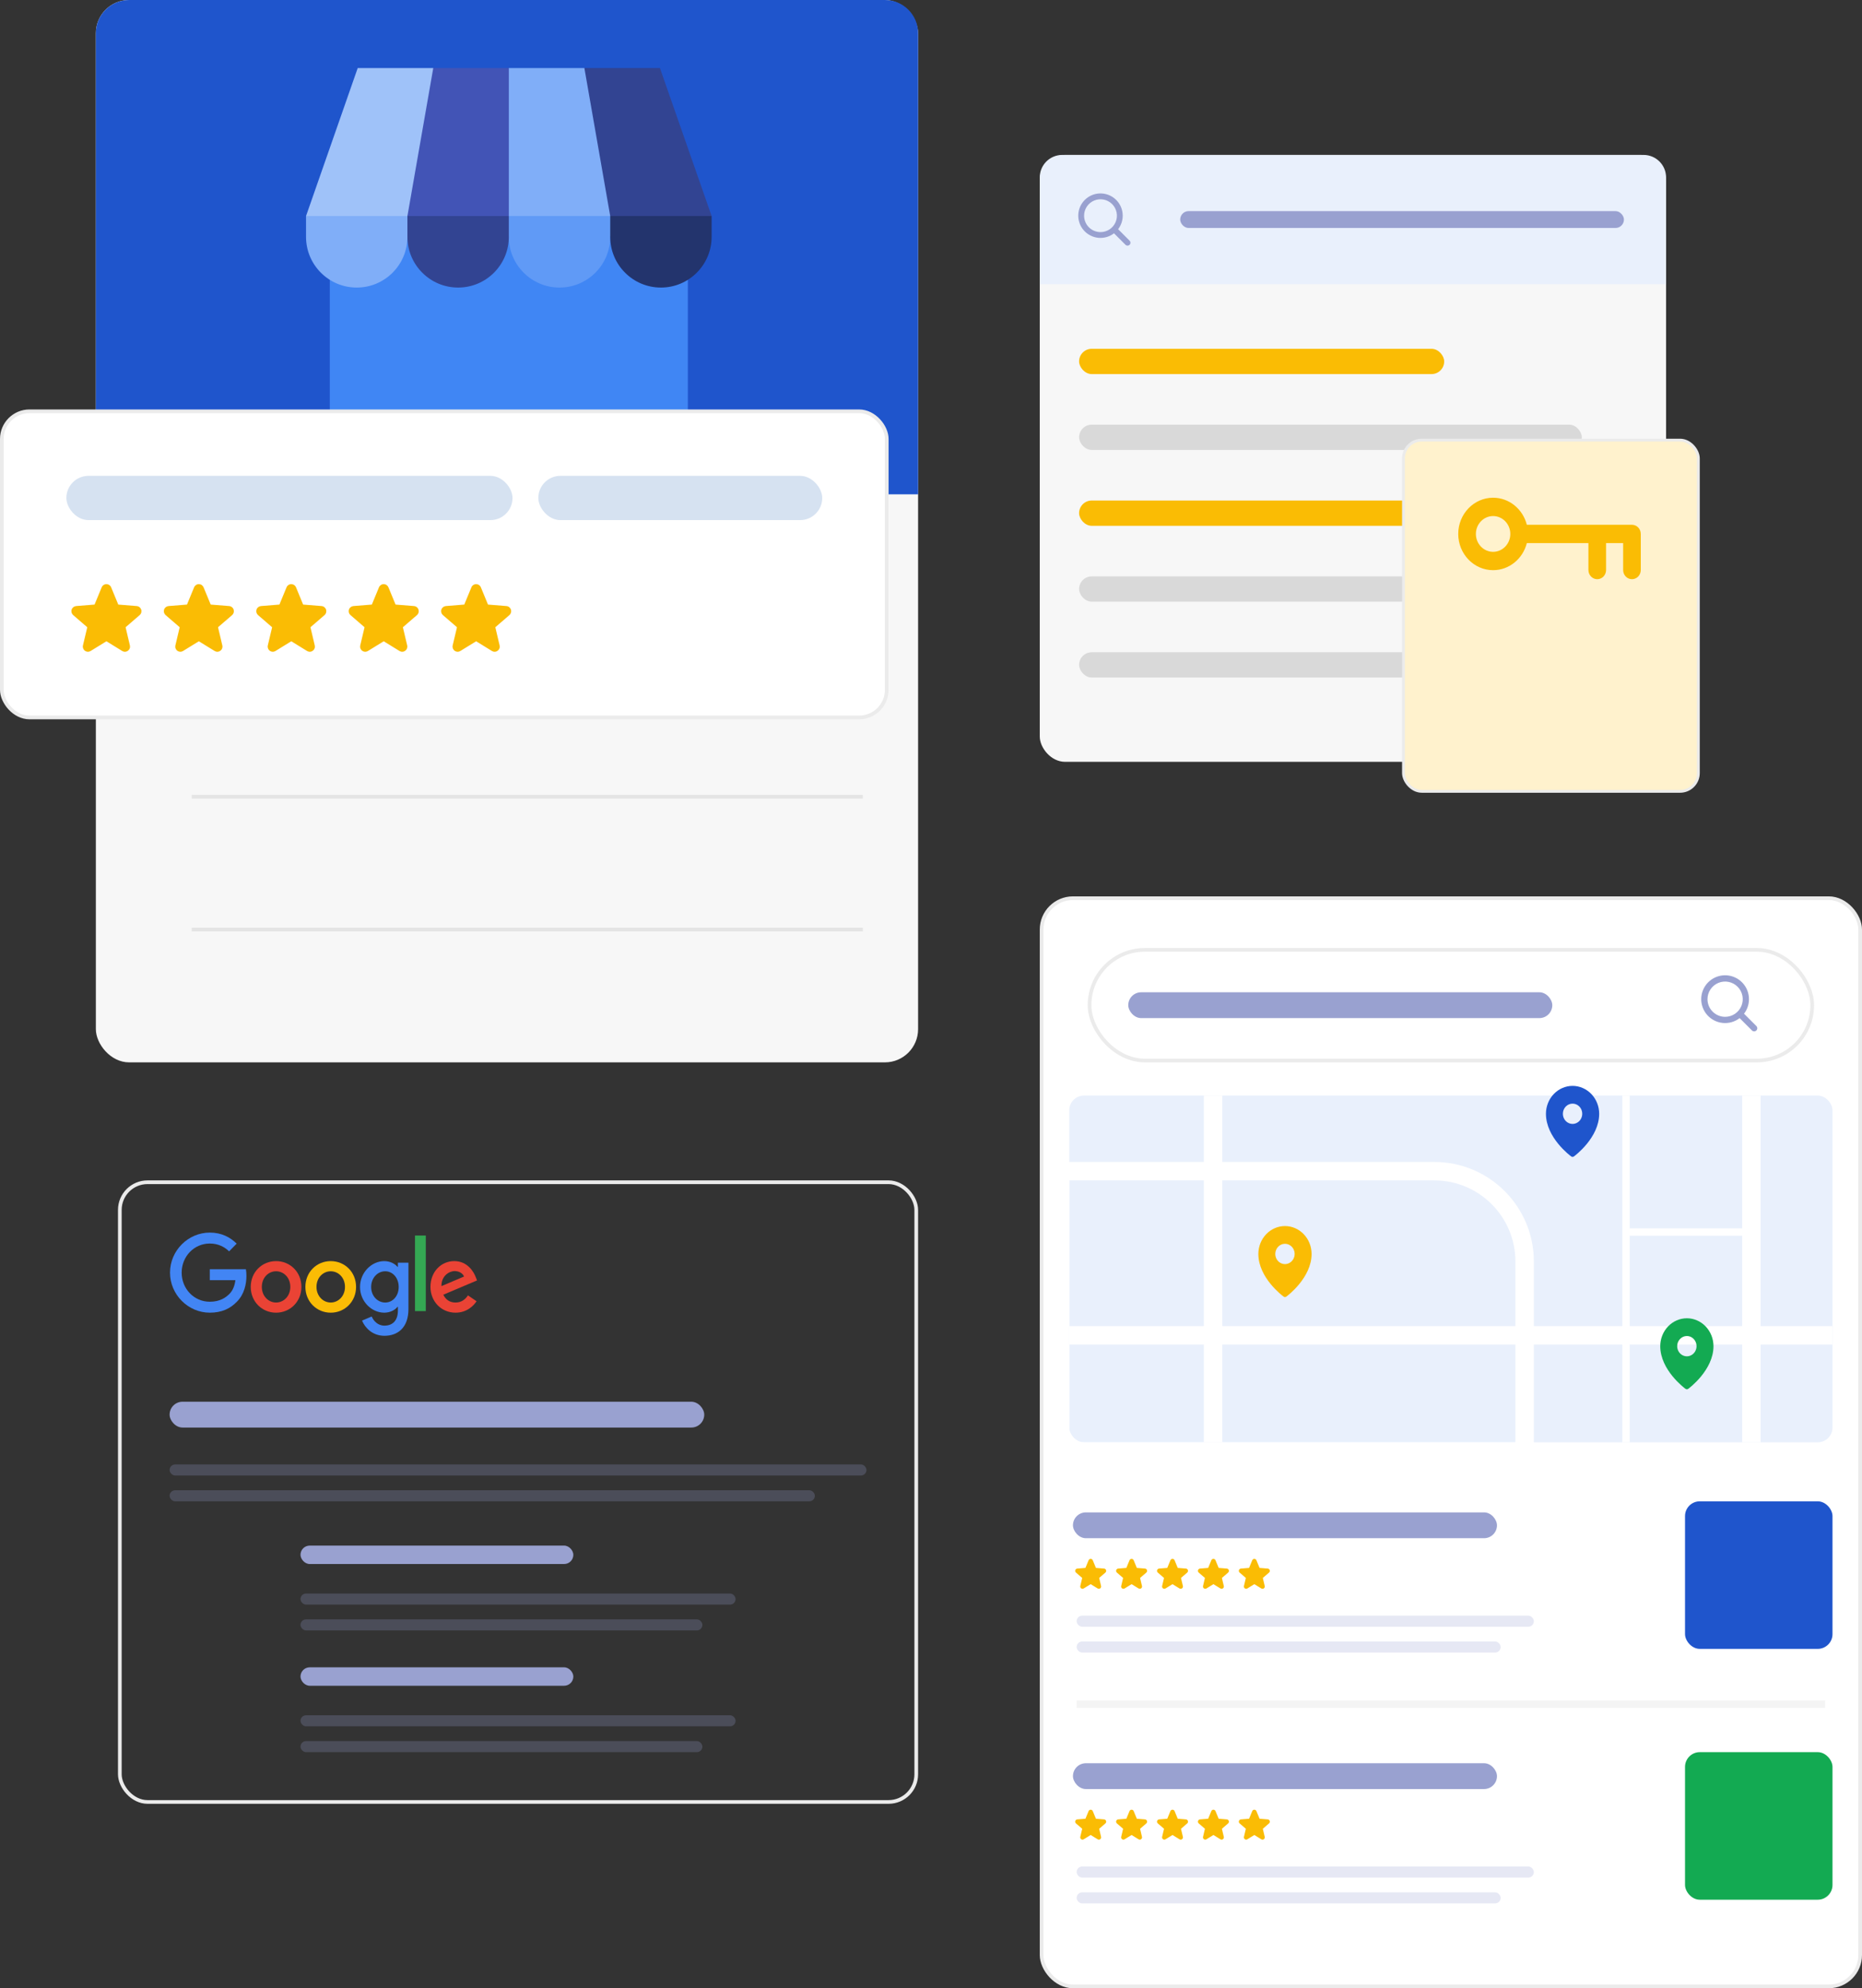 <svg xmlns="http://www.w3.org/2000/svg" width="505" height="539" viewBox="0 0 505 539" fill="none"><rect x="0" y="0" width="505" height="539" fill="#333333" stroke="none"/><rect x="26" width="223" height="288" rx="9" fill="#F7F7F7"></rect><path d="M26 9C26 4.029 30.029 0 35 0H240C244.971 0 249 4.029 249 9V134H26V9Z" fill="#1F55CC"></path><path d="M186.555 54.725H116.516L138 115.555H186.555V54.725Z" fill="#4086F4"></path><path d="M89.445 54.725H138V115.555H89.445V54.725Z" fill="#4086F4"></path><path d="M124.25 45.677L138 64.207C138 71.801 144.156 77.957 151.75 77.957C159.344 77.957 165.5 71.801 165.5 64.207L179.25 45.677H124.25Z" fill="#609AF6"></path><path d="M165.5 45.677V64.207C165.5 71.801 171.656 77.957 179.25 77.957C186.844 77.957 193 71.801 193 64.207V58.567L165.5 45.677Z" fill="#23346D"></path><path d="M96.75 45.677L110.5 64.207C110.5 71.801 116.656 77.957 124.25 77.957C131.844 77.957 138 71.801 138 64.207V45.677H96.75Z" fill="#324492"></path><path d="M83 58.567V64.207C83 71.801 89.156 77.957 96.75 77.957C104.344 77.957 110.5 71.801 110.5 64.207V45.677L83 58.567Z" fill="#80AEF8"></path><path d="M97.016 18.445L83 58.567H110.5L124.25 38.506L117.508 18.445H97.016Z" fill="#9FC2F9"></path><path d="M193 58.567L178.984 18.445H158.492L151.75 38.506L165.5 58.567H193Z" fill="#324492"></path><path d="M158.492 18.445H138L124.25 38.506L138 58.567H165.5L158.492 18.445Z" fill="#80AEF8"></path><path d="M117.508 18.445L110.5 58.567H138V18.445H117.508Z" fill="#4254B6"></path><rect x="0.5" y="111.5" width="240" height="83" rx="7.5" fill="white" stroke="#EBEBEB"></rect><path d="M37.884 166.747L34.065 170.042L35.228 174.971C35.292 175.238 35.276 175.519 35.181 175.777C35.085 176.035 34.916 176.259 34.693 176.421C34.471 176.583 34.205 176.675 33.931 176.686C33.656 176.697 33.384 176.626 33.149 176.483L28.863 173.845L24.575 176.483C24.34 176.626 24.068 176.696 23.794 176.684C23.519 176.673 23.255 176.58 23.032 176.419C22.81 176.257 22.641 176.033 22.546 175.776C22.451 175.518 22.434 175.238 22.498 174.971L23.666 170.042L19.847 166.747C19.639 166.568 19.489 166.331 19.415 166.066C19.341 165.802 19.346 165.522 19.431 165.261C19.515 165 19.675 164.769 19.889 164.598C20.104 164.427 20.364 164.323 20.638 164.299L25.645 163.895L27.576 159.22C27.681 158.965 27.859 158.747 28.088 158.594C28.316 158.441 28.585 158.359 28.861 158.359C29.136 158.359 29.405 158.441 29.634 158.594C29.863 158.747 30.041 158.965 30.145 159.22L32.076 163.895L37.083 164.299C37.357 164.322 37.618 164.425 37.834 164.596C38.049 164.767 38.209 164.998 38.294 165.259C38.379 165.521 38.385 165.801 38.311 166.066C38.237 166.331 38.087 166.568 37.879 166.748L37.884 166.747Z" fill="#FABC04"></path><path d="M62.952 166.747L59.133 170.042L60.297 174.971C60.361 175.238 60.344 175.519 60.249 175.777C60.154 176.035 59.984 176.259 59.762 176.421C59.539 176.583 59.274 176.675 58.999 176.686C58.724 176.697 58.452 176.626 58.217 176.483L53.931 173.845L49.643 176.483C49.408 176.626 49.137 176.696 48.862 176.684C48.588 176.673 48.323 176.58 48.101 176.419C47.879 176.257 47.71 176.033 47.615 175.776C47.52 175.518 47.503 175.238 47.566 174.971L48.734 170.042L44.915 166.747C44.708 166.568 44.557 166.331 44.483 166.066C44.409 165.802 44.415 165.522 44.499 165.261C44.584 165 44.743 164.769 44.958 164.598C45.172 164.427 45.433 164.323 45.706 164.299L50.713 163.895L52.645 159.22C52.749 158.965 52.927 158.747 53.156 158.594C53.385 158.441 53.654 158.359 53.929 158.359C54.205 158.359 54.474 158.441 54.703 158.594C54.931 158.747 55.109 158.965 55.214 159.22L57.145 163.895L62.152 164.299C62.426 164.322 62.687 164.425 62.902 164.596C63.118 164.767 63.278 164.998 63.363 165.259C63.448 165.521 63.453 165.801 63.38 166.066C63.306 166.331 63.155 166.568 62.947 166.748L62.952 166.747Z" fill="#FABC04"></path><path d="M88.021 166.747L84.201 170.042L85.365 174.971C85.429 175.238 85.413 175.519 85.318 175.777C85.222 176.035 85.053 176.259 84.83 176.421C84.608 176.583 84.342 176.675 84.067 176.686C83.793 176.697 83.521 176.626 83.286 176.483L79 173.845L74.712 176.483C74.477 176.626 74.205 176.696 73.931 176.684C73.656 176.673 73.391 176.58 73.169 176.419C72.947 176.257 72.778 176.033 72.683 175.776C72.588 175.518 72.571 175.238 72.635 174.971L73.803 170.042L69.984 166.747C69.776 166.568 69.626 166.331 69.552 166.066C69.478 165.802 69.484 165.522 69.568 165.261C69.652 165 69.812 164.769 70.026 164.598C70.241 164.427 70.501 164.323 70.775 164.299L75.782 163.895L77.713 159.22C77.818 158.965 77.996 158.747 78.225 158.594C78.453 158.441 78.722 158.359 78.998 158.359C79.273 158.359 79.542 158.441 79.771 158.594C80 158.747 80.178 158.965 80.282 159.22L82.213 163.895L87.22 164.299C87.494 164.322 87.755 164.425 87.971 164.596C88.186 164.767 88.346 164.998 88.431 165.259C88.516 165.521 88.522 165.801 88.448 166.066C88.374 166.331 88.224 166.568 88.016 166.748L88.021 166.747Z" fill="#FABC04"></path><path d="M113.089 166.747L109.27 170.042L110.434 174.971C110.498 175.238 110.481 175.519 110.386 175.777C110.291 176.035 110.121 176.259 109.899 176.421C109.676 176.583 109.411 176.675 109.136 176.686C108.861 176.697 108.589 176.626 108.354 176.483L104.068 173.845L99.78 176.483C99.545 176.626 99.274 176.696 98.999 176.684C98.725 176.673 98.46 176.58 98.238 176.419C98.016 176.257 97.847 176.033 97.752 175.776C97.656 175.518 97.64 175.238 97.703 174.971L98.871 170.042L95.052 166.747C94.844 166.568 94.694 166.331 94.62 166.066C94.546 165.802 94.552 165.522 94.636 165.261C94.721 165 94.88 164.769 95.095 164.598C95.309 164.427 95.57 164.323 95.843 164.299L100.85 163.895L102.782 159.22C102.886 158.965 103.064 158.747 103.293 158.594C103.522 158.441 103.791 158.359 104.066 158.359C104.342 158.359 104.611 158.441 104.84 158.594C105.068 158.747 105.246 158.965 105.351 159.22L107.282 163.895L112.289 164.299C112.563 164.322 112.824 164.425 113.039 164.596C113.255 164.767 113.415 164.998 113.5 165.259C113.585 165.521 113.59 165.801 113.516 166.066C113.443 166.331 113.292 166.568 113.084 166.748L113.089 166.747Z" fill="#FABC04"></path><path d="M138.158 166.747L134.339 170.042L135.502 174.971C135.566 175.238 135.55 175.519 135.455 175.777C135.359 176.035 135.19 176.259 134.967 176.421C134.745 176.583 134.479 176.675 134.204 176.686C133.93 176.697 133.658 176.626 133.423 176.483L129.137 173.845L124.849 176.483C124.614 176.626 124.342 176.696 124.068 176.684C123.793 176.673 123.528 176.58 123.306 176.419C123.084 176.257 122.915 176.033 122.82 175.776C122.725 175.518 122.708 175.238 122.772 174.971L123.94 170.042L120.121 166.747C119.913 166.568 119.763 166.331 119.689 166.066C119.615 165.802 119.62 165.522 119.705 165.261C119.789 165 119.949 164.769 120.163 164.598C120.378 164.427 120.638 164.323 120.912 164.299L125.919 163.895L127.85 159.22C127.955 158.965 128.133 158.747 128.362 158.594C128.59 158.441 128.859 158.359 129.135 158.359C129.41 158.359 129.679 158.441 129.908 158.594C130.137 158.747 130.315 158.965 130.419 159.22L132.35 163.895L137.357 164.299C137.631 164.322 137.892 164.425 138.108 164.596C138.323 164.767 138.483 164.998 138.568 165.259C138.653 165.521 138.659 165.801 138.585 166.066C138.511 166.331 138.361 166.568 138.152 166.748L138.158 166.747Z" fill="#FABC04"></path><rect x="18" y="129" width="121" height="12" rx="6" fill="#D6E2F1"></rect><rect x="146" y="129" width="77" height="12" rx="6" fill="#D6E2F1"></rect><path d="M52 252H234" stroke="#E4E4E4"></path><path d="M52 216H234" stroke="#E4E4E4"></path><rect x="282" y="42" width="169.86" height="164.528" rx="6.855" fill="#F7F7F7"></rect><path d="M282 48.094C282 44.728 284.728 42 288.094 42H445.766C449.131 42 451.86 44.728 451.86 48.094V77.038H282V48.094Z" fill="#E9F0FC"></path><path d="M306.359 65.247L303.25 62.138C304.182 60.923 304.618 59.399 304.467 57.876C304.317 56.352 303.593 54.942 302.442 53.933C301.291 52.923 299.799 52.389 298.269 52.44C296.739 52.49 295.285 53.12 294.203 54.203C293.12 55.285 292.49 56.739 292.44 58.269C292.39 59.799 292.923 61.291 293.933 62.442C294.942 63.593 296.352 64.317 297.876 64.468C299.399 64.618 300.923 64.182 302.137 63.25L305.249 66.362C305.322 66.435 305.409 66.493 305.504 66.533C305.599 66.572 305.702 66.593 305.805 66.593C305.908 66.593 306.011 66.572 306.106 66.533C306.202 66.493 306.288 66.435 306.362 66.362C306.435 66.289 306.493 66.202 306.532 66.107C306.572 66.011 306.592 65.909 306.592 65.806C306.592 65.703 306.572 65.6 306.532 65.505C306.493 65.409 306.435 65.323 306.362 65.249L306.359 65.247ZM294.021 58.472C294.021 57.591 294.282 56.731 294.771 55.999C295.26 55.267 295.955 54.696 296.768 54.359C297.582 54.023 298.477 53.934 299.34 54.106C300.204 54.278 300.997 54.702 301.619 55.324C302.242 55.947 302.666 56.74 302.837 57.603C303.009 58.467 302.921 59.362 302.584 60.175C302.247 60.989 301.677 61.684 300.945 62.173C300.213 62.662 299.352 62.923 298.472 62.923C297.292 62.922 296.16 62.452 295.326 61.618C294.491 60.783 294.022 59.652 294.021 58.472Z" fill="#99A1D0"></path><rect x="320.085" y="57.234" width="120.349" height="4.57" rx="2.285" fill="#99A1D0"></rect><rect x="292.664" y="94.557" width="99.021" height="6.855" rx="3.428" fill="#FABC04"></rect><rect x="292.664" y="176.821" width="99.021" height="6.855" rx="3.428" fill="#D9D9D9"></rect><rect x="292.664" y="135.689" width="136.345" height="6.855" rx="3.428" fill="#FABC04"></rect><rect x="292.664" y="115.123" width="136.345" height="6.855" rx="3.428" fill="#D9D9D9"></rect><rect x="292.664" y="156.255" width="136.345" height="6.855" rx="3.428" fill="#D9D9D9"></rect><rect x="380.64" y="119.313" width="79.979" height="95.213" rx="4.951" fill="#FFF2CD" stroke="#EBEBEB" stroke-width="0.762"></rect><path d="M445.004 144.75V154.531C445.004 155.904 443.932 157.017 442.61 157.017C441.288 157.017 440.217 155.904 440.217 154.531V147.236H435.589V154.531C435.589 155.904 434.517 157.017 433.195 157.017C431.873 157.017 430.801 155.904 430.801 154.531V147.236H414.096C413.034 151.452 409.336 154.572 404.949 154.572C399.735 154.572 395.494 150.166 395.494 144.75C395.494 139.334 399.735 134.928 404.949 134.928C409.336 134.928 413.034 138.048 414.096 142.263H442.61C443.932 142.263 445.004 143.376 445.004 144.75ZM409.617 144.75C409.617 142.076 407.523 139.901 404.949 139.901C402.375 139.901 400.281 142.076 400.281 144.75C400.281 147.424 402.375 149.599 404.949 149.599C407.523 149.599 409.617 147.424 409.617 144.75Z" fill="#FABC04"></path><rect x="282.5" y="243.5" width="222" height="295" rx="8.5" fill="white" stroke="#EBEBEB"></rect><rect x="295.5" y="257.5" width="196" height="30" rx="15" fill="white" stroke="#EBEBEB"></rect><path d="M476.347 278.153L473.008 274.813C474.009 273.508 474.476 271.871 474.315 270.235C474.154 268.598 473.376 267.084 472.14 266C470.904 264.915 469.301 264.342 467.657 264.396C466.014 264.449 464.452 265.126 463.289 266.289C462.126 267.452 461.449 269.014 461.396 270.657C461.342 272.301 461.915 273.904 463 275.14C464.084 276.376 465.598 277.154 467.235 277.315C468.871 277.476 470.508 277.009 471.813 276.008L475.154 279.35C475.233 279.429 475.326 279.491 475.429 279.534C475.531 279.576 475.641 279.598 475.752 279.598C475.863 279.598 475.973 279.576 476.076 279.534C476.178 279.491 476.271 279.429 476.35 279.35C476.428 279.272 476.491 279.179 476.533 279.076C476.575 278.974 476.597 278.864 476.597 278.753C476.597 278.642 476.575 278.532 476.533 278.429C476.491 278.327 476.428 278.234 476.35 278.155L476.347 278.153ZM463.094 270.875C463.094 269.929 463.374 269.005 463.9 268.219C464.425 267.432 465.172 266.82 466.045 266.458C466.919 266.096 467.88 266.001 468.808 266.186C469.735 266.37 470.587 266.825 471.256 267.494C471.925 268.163 472.38 269.015 472.564 269.942C472.749 270.87 472.654 271.831 472.292 272.705C471.93 273.578 471.318 274.325 470.531 274.85C469.745 275.376 468.821 275.656 467.875 275.656C466.607 275.655 465.392 275.151 464.496 274.254C463.599 273.358 463.095 272.143 463.094 270.875Z" fill="#99A1D0"></path><rect x="306" y="269" width="115" height="7" rx="3.5" fill="#99A1D0"></rect><rect x="291" y="410" width="115" height="7" rx="3.5" fill="#99A1D0"></rect><rect x="291" y="478" width="115" height="7" rx="3.5" fill="#99A1D0"></rect><rect x="290" y="297" width="207" height="94" rx="4" fill="#E9F0FC"></rect><path d="M329 297V391" stroke="white" stroke-width="5"></path><path d="M475 297V391" stroke="white" stroke-width="5"></path><path d="M497 362L290 362" stroke="white" stroke-width="5"></path><path d="M441 297V391" stroke="white" stroke-width="2"></path><path d="M290 317.5H287.5V320V391V393.5H290H411H413.5V391V342C413.5 328.469 402.531 317.5 389 317.5H290Z" stroke="white" stroke-width="5"></path><path d="M441.5 334H475.5" stroke="white" stroke-width="2"></path><path d="M426.5 294.375C424.586 294.377 422.751 295.175 421.398 296.593C420.045 298.01 419.283 299.932 419.281 301.938C419.281 308.409 425.844 313.296 426.123 313.5C426.234 313.581 426.365 313.625 426.5 313.625C426.635 313.625 426.766 313.581 426.877 313.5C427.156 313.296 433.719 308.409 433.719 301.938C433.717 299.932 432.955 298.01 431.602 296.593C430.249 295.175 428.414 294.377 426.5 294.375ZM426.5 299.188C427.019 299.188 427.527 299.349 427.958 299.651C428.39 299.953 428.727 300.383 428.925 300.885C429.124 301.388 429.176 301.941 429.075 302.474C428.973 303.007 428.723 303.497 428.356 303.882C427.989 304.267 427.521 304.529 427.012 304.635C426.503 304.741 425.975 304.686 425.495 304.478C425.016 304.27 424.606 303.918 424.317 303.465C424.029 303.013 423.875 302.481 423.875 301.938C423.875 301.208 424.152 300.509 424.644 299.993C425.136 299.477 425.804 299.188 426.5 299.188Z" fill="#1F55CC"></path><path d="M348.5 332.375C346.586 332.377 344.751 333.175 343.398 334.593C342.045 336.01 341.283 337.932 341.281 339.938C341.281 346.409 347.844 351.296 348.123 351.5C348.234 351.581 348.365 351.625 348.5 351.625C348.635 351.625 348.766 351.581 348.877 351.5C349.156 351.296 355.719 346.409 355.719 339.938C355.717 337.932 354.955 336.01 353.602 334.593C352.249 333.175 350.414 332.377 348.5 332.375ZM348.5 337.188C349.019 337.188 349.527 337.349 349.958 337.651C350.39 337.953 350.727 338.383 350.925 338.885C351.124 339.388 351.176 339.941 351.075 340.474C350.973 341.007 350.723 341.497 350.356 341.882C349.989 342.267 349.521 342.529 349.012 342.635C348.503 342.741 347.975 342.686 347.495 342.478C347.016 342.27 346.606 341.918 346.317 341.465C346.029 341.013 345.875 340.481 345.875 339.938C345.875 339.208 346.152 338.509 346.644 337.993C347.136 337.477 347.804 337.188 348.5 337.188Z" fill="#FABC04"></path><path d="M457.5 357.375C455.586 357.377 453.751 358.175 452.398 359.593C451.045 361.01 450.283 362.932 450.281 364.938C450.281 371.409 456.844 376.296 457.123 376.5C457.234 376.581 457.365 376.625 457.5 376.625C457.635 376.625 457.766 376.581 457.877 376.5C458.156 376.296 464.719 371.409 464.719 364.938C464.717 362.932 463.955 361.01 462.602 359.593C461.249 358.175 459.414 357.377 457.5 357.375ZM457.5 362.188C458.019 362.188 458.527 362.349 458.958 362.651C459.39 362.953 459.727 363.383 459.925 363.885C460.124 364.388 460.176 364.941 460.075 365.474C459.973 366.007 459.723 366.497 459.356 366.882C458.989 367.267 458.521 367.529 458.012 367.635C457.503 367.741 456.975 367.686 456.495 367.478C456.016 367.27 455.606 366.918 455.317 366.465C455.029 366.013 454.875 365.481 454.875 364.938C454.875 364.208 455.152 363.509 455.644 362.993C456.136 362.477 456.804 362.188 457.5 362.188Z" fill="#13AA52"></path><g clip-path="url(#clip0_7093_1144)"><path d="M299.801 426.314L298.111 427.773L298.626 429.954C298.654 430.073 298.647 430.197 298.605 430.311C298.562 430.425 298.487 430.525 298.389 430.596C298.29 430.668 298.173 430.709 298.051 430.714C297.93 430.718 297.809 430.687 297.705 430.624L295.808 429.456L293.91 430.624C293.806 430.687 293.686 430.718 293.564 430.713C293.443 430.708 293.326 430.667 293.227 430.595C293.129 430.524 293.054 430.425 293.012 430.31C292.97 430.196 292.963 430.072 292.991 429.954L293.508 427.773L291.817 426.314C291.725 426.235 291.659 426.13 291.626 426.013C291.594 425.896 291.596 425.772 291.633 425.656C291.671 425.541 291.741 425.439 291.836 425.363C291.931 425.287 292.046 425.241 292.167 425.231L294.384 425.052L295.239 422.983C295.285 422.87 295.364 422.773 295.465 422.706C295.566 422.638 295.685 422.601 295.807 422.601C295.929 422.601 296.048 422.638 296.15 422.706C296.251 422.773 296.33 422.87 296.376 422.983L297.23 425.052L299.447 425.231C299.568 425.241 299.683 425.287 299.779 425.362C299.874 425.438 299.945 425.54 299.983 425.656C300.02 425.771 300.023 425.896 299.99 426.013C299.957 426.13 299.891 426.235 299.799 426.315L299.801 426.314Z" fill="#FABC04"></path></g><g clip-path="url(#clip1_7093_1144)"><path d="M310.897 426.314L309.206 427.773L309.721 429.954C309.75 430.073 309.743 430.197 309.7 430.311C309.658 430.425 309.583 430.525 309.485 430.596C309.386 430.668 309.269 430.709 309.147 430.714C309.025 430.718 308.905 430.687 308.801 430.624L306.904 429.456L305.006 430.624C304.902 430.687 304.782 430.718 304.66 430.713C304.539 430.708 304.422 430.667 304.323 430.595C304.225 430.524 304.15 430.425 304.108 430.31C304.066 430.196 304.059 430.072 304.087 429.954L304.604 427.773L302.913 426.314C302.821 426.235 302.755 426.13 302.722 426.013C302.689 425.896 302.692 425.772 302.729 425.656C302.767 425.541 302.837 425.439 302.932 425.363C303.027 425.287 303.142 425.241 303.263 425.231L305.48 425.052L306.335 422.983C306.381 422.87 306.46 422.773 306.561 422.706C306.662 422.638 306.781 422.601 306.903 422.601C307.025 422.601 307.144 422.638 307.245 422.706C307.347 422.773 307.425 422.87 307.472 422.983L308.326 425.052L310.543 425.231C310.664 425.241 310.779 425.287 310.875 425.362C310.97 425.438 311.041 425.54 311.079 425.656C311.116 425.771 311.119 425.896 311.086 426.013C311.053 426.13 310.987 426.235 310.895 426.315L310.897 426.314Z" fill="#FABC04"></path></g><g clip-path="url(#clip2_7093_1144)"><path d="M321.993 426.314L320.302 427.773L320.817 429.954C320.846 430.073 320.838 430.197 320.796 430.311C320.754 430.425 320.679 430.525 320.581 430.596C320.482 430.668 320.365 430.709 320.243 430.714C320.121 430.718 320.001 430.687 319.897 430.624L318 429.456L316.102 430.624C315.998 430.687 315.878 430.718 315.756 430.713C315.635 430.708 315.518 430.667 315.419 430.595C315.321 430.524 315.246 430.425 315.204 430.31C315.162 430.196 315.154 430.072 315.183 429.954L315.7 427.773L314.009 426.314C313.917 426.235 313.851 426.13 313.818 426.013C313.785 425.896 313.788 425.772 313.825 425.656C313.862 425.541 313.933 425.439 314.028 425.363C314.123 425.287 314.238 425.241 314.359 425.231L316.576 425.052L317.431 422.983C317.477 422.87 317.556 422.773 317.657 422.706C317.758 422.638 317.877 422.601 317.999 422.601C318.121 422.601 318.24 422.638 318.341 422.706C318.443 422.773 318.521 422.87 318.568 422.983L319.422 425.052L321.638 425.231C321.76 425.241 321.875 425.287 321.971 425.362C322.066 425.438 322.137 425.54 322.174 425.656C322.212 425.771 322.215 425.896 322.182 426.013C322.149 426.13 322.083 426.235 321.99 426.315L321.993 426.314Z" fill="#FABC04"></path></g><g clip-path="url(#clip3_7093_1144)"><path d="M333.089 426.314L331.398 427.773L331.913 429.954C331.942 430.073 331.934 430.197 331.892 430.311C331.85 430.425 331.775 430.525 331.677 430.596C331.578 430.668 331.461 430.709 331.339 430.714C331.217 430.718 331.097 430.687 330.993 430.624L329.096 429.456L327.198 430.624C327.094 430.687 326.974 430.718 326.852 430.713C326.731 430.708 326.613 430.667 326.515 430.595C326.417 430.524 326.342 430.425 326.3 430.31C326.258 430.196 326.25 430.072 326.279 429.954L326.795 427.773L325.105 426.314C325.013 426.235 324.947 426.13 324.914 426.013C324.881 425.896 324.884 425.772 324.921 425.656C324.958 425.541 325.029 425.439 325.124 425.363C325.219 425.287 325.334 425.241 325.455 425.231L327.671 425.052L328.526 422.983C328.573 422.87 328.651 422.773 328.753 422.706C328.854 422.638 328.973 422.601 329.095 422.601C329.217 422.601 329.336 422.638 329.437 422.706C329.538 422.773 329.617 422.87 329.663 422.983L330.518 425.052L332.734 425.231C332.856 425.241 332.971 425.287 333.067 425.362C333.162 425.438 333.233 425.54 333.27 425.656C333.308 425.771 333.311 425.896 333.278 426.013C333.245 426.13 333.178 426.235 333.086 426.315L333.089 426.314Z" fill="#FABC04"></path></g><g clip-path="url(#clip4_7093_1144)"><path d="M344.184 426.314L342.494 427.773L343.009 429.954C343.038 430.073 343.03 430.197 342.988 430.311C342.946 430.425 342.871 430.525 342.772 430.596C342.674 430.668 342.556 430.709 342.435 430.714C342.313 430.718 342.193 430.687 342.089 430.624L340.192 429.456L338.294 430.624C338.19 430.687 338.07 430.718 337.948 430.713C337.827 430.708 337.709 430.667 337.611 430.595C337.513 430.524 337.438 430.425 337.396 430.31C337.354 430.196 337.346 430.072 337.374 429.954L337.891 427.773L336.201 426.314C336.109 426.235 336.043 426.13 336.01 426.013C335.977 425.896 335.98 425.772 336.017 425.656C336.054 425.541 336.125 425.439 336.22 425.363C336.315 425.287 336.43 425.241 336.551 425.231L338.767 425.052L339.622 422.983C339.669 422.87 339.747 422.773 339.849 422.706C339.95 422.638 340.069 422.601 340.191 422.601C340.313 422.601 340.432 422.638 340.533 422.706C340.634 422.773 340.713 422.87 340.759 422.983L341.614 425.052L343.83 425.231C343.952 425.241 344.067 425.287 344.162 425.362C344.258 425.438 344.329 425.54 344.366 425.656C344.404 425.771 344.406 425.896 344.374 426.013C344.341 426.13 344.274 426.235 344.182 426.315L344.184 426.314Z" fill="#FABC04"></path></g><g clip-path="url(#clip5_7093_1144)"><path d="M299.801 494.314L298.111 495.773L298.626 497.954C298.654 498.073 298.647 498.197 298.605 498.311C298.562 498.425 298.487 498.525 298.389 498.596C298.29 498.668 298.173 498.709 298.051 498.714C297.93 498.718 297.809 498.687 297.705 498.624L295.808 497.456L293.91 498.624C293.806 498.687 293.686 498.718 293.564 498.713C293.443 498.708 293.326 498.667 293.227 498.595C293.129 498.524 293.054 498.425 293.012 498.31C292.97 498.196 292.963 498.072 292.991 497.954L293.508 495.773L291.817 494.314C291.725 494.235 291.659 494.13 291.626 494.013C291.594 493.896 291.596 493.772 291.633 493.656C291.671 493.541 291.741 493.439 291.836 493.363C291.931 493.287 292.046 493.241 292.167 493.231L294.384 493.052L295.239 490.983C295.285 490.87 295.364 490.773 295.465 490.706C295.566 490.638 295.685 490.601 295.807 490.601C295.929 490.601 296.048 490.638 296.15 490.706C296.251 490.773 296.33 490.87 296.376 490.983L297.23 493.052L299.447 493.231C299.568 493.241 299.683 493.287 299.779 493.362C299.874 493.438 299.945 493.54 299.983 493.656C300.02 493.771 300.023 493.896 299.99 494.013C299.957 494.13 299.891 494.235 299.799 494.315L299.801 494.314Z" fill="#FABC04"></path></g><g clip-path="url(#clip6_7093_1144)"><path d="M310.897 494.314L309.206 495.773L309.721 497.954C309.75 498.073 309.743 498.197 309.7 498.311C309.658 498.425 309.583 498.525 309.485 498.596C309.386 498.668 309.269 498.709 309.147 498.714C309.025 498.718 308.905 498.687 308.801 498.624L306.904 497.456L305.006 498.624C304.902 498.687 304.782 498.718 304.66 498.713C304.539 498.708 304.422 498.667 304.323 498.595C304.225 498.524 304.15 498.425 304.108 498.31C304.066 498.196 304.059 498.072 304.087 497.954L304.604 495.773L302.913 494.314C302.821 494.235 302.755 494.13 302.722 494.013C302.689 493.896 302.692 493.772 302.729 493.656C302.767 493.541 302.837 493.439 302.932 493.363C303.027 493.287 303.142 493.241 303.263 493.231L305.48 493.052L306.335 490.983C306.381 490.87 306.46 490.773 306.561 490.706C306.662 490.638 306.781 490.601 306.903 490.601C307.025 490.601 307.144 490.638 307.245 490.706C307.347 490.773 307.425 490.87 307.472 490.983L308.326 493.052L310.543 493.231C310.664 493.241 310.779 493.287 310.875 493.362C310.97 493.438 311.041 493.54 311.079 493.656C311.116 493.771 311.119 493.896 311.086 494.013C311.053 494.13 310.987 494.235 310.895 494.315L310.897 494.314Z" fill="#FABC04"></path></g><g clip-path="url(#clip7_7093_1144)"><path d="M321.993 494.314L320.302 495.773L320.817 497.954C320.846 498.073 320.838 498.197 320.796 498.311C320.754 498.425 320.679 498.525 320.581 498.596C320.482 498.668 320.365 498.709 320.243 498.714C320.121 498.718 320.001 498.687 319.897 498.624L318 497.456L316.102 498.624C315.998 498.687 315.878 498.718 315.756 498.713C315.635 498.708 315.518 498.667 315.419 498.595C315.321 498.524 315.246 498.425 315.204 498.31C315.162 498.196 315.154 498.072 315.183 497.954L315.7 495.773L314.009 494.314C313.917 494.235 313.851 494.13 313.818 494.013C313.785 493.896 313.788 493.772 313.825 493.656C313.862 493.541 313.933 493.439 314.028 493.363C314.123 493.287 314.238 493.241 314.359 493.231L316.576 493.052L317.431 490.983C317.477 490.87 317.556 490.773 317.657 490.706C317.758 490.638 317.877 490.601 317.999 490.601C318.121 490.601 318.24 490.638 318.341 490.706C318.443 490.773 318.521 490.87 318.568 490.983L319.422 493.052L321.638 493.231C321.76 493.241 321.875 493.287 321.971 493.362C322.066 493.438 322.137 493.54 322.174 493.656C322.212 493.771 322.215 493.896 322.182 494.013C322.149 494.13 322.083 494.235 321.99 494.315L321.993 494.314Z" fill="#FABC04"></path></g><g clip-path="url(#clip8_7093_1144)"><path d="M333.089 494.314L331.398 495.773L331.913 497.954C331.942 498.073 331.934 498.197 331.892 498.311C331.85 498.425 331.775 498.525 331.677 498.596C331.578 498.668 331.461 498.709 331.339 498.714C331.217 498.718 331.097 498.687 330.993 498.624L329.096 497.456L327.198 498.624C327.094 498.687 326.974 498.718 326.852 498.713C326.731 498.708 326.613 498.667 326.515 498.595C326.417 498.524 326.342 498.425 326.3 498.31C326.258 498.196 326.25 498.072 326.279 497.954L326.795 495.773L325.105 494.314C325.013 494.235 324.947 494.13 324.914 494.013C324.881 493.896 324.884 493.772 324.921 493.656C324.958 493.541 325.029 493.439 325.124 493.363C325.219 493.287 325.334 493.241 325.455 493.231L327.671 493.052L328.526 490.983C328.573 490.87 328.651 490.773 328.753 490.706C328.854 490.638 328.973 490.601 329.095 490.601C329.217 490.601 329.336 490.638 329.437 490.706C329.538 490.773 329.617 490.87 329.663 490.983L330.518 493.052L332.734 493.231C332.856 493.241 332.971 493.287 333.067 493.362C333.162 493.438 333.233 493.54 333.27 493.656C333.308 493.771 333.311 493.896 333.278 494.013C333.245 494.13 333.178 494.235 333.086 494.315L333.089 494.314Z" fill="#FABC04"></path></g><g clip-path="url(#clip9_7093_1144)"><path d="M344.184 494.314L342.494 495.773L343.009 497.954C343.038 498.073 343.03 498.197 342.988 498.311C342.946 498.425 342.871 498.525 342.772 498.596C342.674 498.668 342.556 498.709 342.435 498.714C342.313 498.718 342.193 498.687 342.089 498.624L340.192 497.456L338.294 498.624C338.19 498.687 338.07 498.718 337.948 498.713C337.827 498.708 337.709 498.667 337.611 498.595C337.513 498.524 337.438 498.425 337.396 498.31C337.354 498.196 337.346 498.072 337.374 497.954L337.891 495.773L336.201 494.314C336.109 494.235 336.043 494.13 336.01 494.013C335.977 493.896 335.98 493.772 336.017 493.656C336.054 493.541 336.125 493.439 336.22 493.363C336.315 493.287 336.43 493.241 336.551 493.231L338.767 493.052L339.622 490.983C339.669 490.87 339.747 490.773 339.849 490.706C339.95 490.638 340.069 490.601 340.191 490.601C340.313 490.601 340.432 490.638 340.533 490.706C340.634 490.773 340.713 490.87 340.759 490.983L341.614 493.052L343.83 493.231C343.952 493.241 344.067 493.287 344.162 493.362C344.258 493.438 344.329 493.54 344.366 493.656C344.404 493.771 344.406 493.896 344.374 494.013C344.341 494.13 344.274 494.235 344.182 494.315L344.184 494.314Z" fill="#FABC04"></path></g><rect x="292" y="438" width="124" height="3" rx="1.5" fill="#99A1D0" fill-opacity="0.24"></rect><rect x="292" y="506" width="124" height="3" rx="1.5" fill="#99A1D0" fill-opacity="0.24"></rect><rect x="292" y="445" width="115" height="3" rx="1.5" fill="#99A1D0" fill-opacity="0.24"></rect><rect x="292" y="513" width="115" height="3" rx="1.5" fill="#99A1D0" fill-opacity="0.24"></rect><rect x="457" y="407" width="40" height="40" rx="4" fill="#1F55CC"></rect><rect x="457" y="475" width="40" height="40" rx="4" fill="#13AA52"></rect><path d="M292 462H495" stroke="#F4F4F4" stroke-width="2"></path><rect x="32.5" y="320.5" width="216" height="168" rx="7.5" stroke="#EBEBEB"></rect><g clip-path="url(#clip10_7093_1144)"><path d="M81.746 348.872C81.746 352.897 78.661 355.863 74.875 355.863C71.089 355.863 68.004 352.897 68.004 348.872C68.004 344.818 71.089 341.88 74.875 341.88C78.661 341.88 81.746 344.818 81.746 348.872ZM78.738 348.872C78.738 346.357 76.95 344.635 74.875 344.635C72.8 344.635 71.012 346.357 71.012 348.872C71.012 351.362 72.8 353.108 74.875 353.108C76.95 353.108 78.738 351.359 78.738 348.872Z" fill="#EA4335"></path><path d="M96.57 348.872C96.57 352.897 93.485 355.863 89.698 355.863C85.912 355.863 82.827 352.897 82.827 348.872C82.827 344.821 85.912 341.88 89.698 341.88C93.485 341.88 96.57 344.818 96.57 348.872ZM93.562 348.872C93.562 346.357 91.774 344.635 89.698 344.635C87.623 344.635 85.835 346.357 85.835 348.872C85.835 351.362 87.623 353.108 89.698 353.108C91.774 353.108 93.562 351.359 93.562 348.872Z" fill="#FBBC05"></path><path d="M110.776 342.303V354.855C110.776 360.018 107.793 362.127 104.266 362.127C100.946 362.127 98.948 359.86 98.194 358.007L100.813 356.894C101.279 358.032 102.422 359.375 104.263 359.375C106.52 359.375 107.919 357.953 107.919 355.277V354.272H107.814C107.141 355.12 105.844 355.86 104.207 355.86C100.782 355.86 97.645 352.815 97.645 348.897C97.645 344.951 100.782 341.88 104.207 341.88C105.841 341.88 107.138 342.621 107.814 343.444H107.919V342.306H110.776V342.303ZM108.132 348.897C108.132 346.435 106.523 344.635 104.476 344.635C102.4 344.635 100.662 346.435 100.662 348.897C100.662 351.334 102.4 353.108 104.476 353.108C106.523 353.108 108.132 351.334 108.132 348.897Z" fill="#4285F4"></path><path d="M115.485 334.946V355.435H112.551V334.946H115.485Z" fill="#34A853"></path><path d="M126.918 351.173L129.253 352.762C128.499 353.9 126.683 355.86 123.546 355.86C119.654 355.86 116.748 352.79 116.748 348.869C116.748 344.711 119.679 341.877 123.209 341.877C126.764 341.877 128.502 344.765 129.07 346.325L129.382 347.119L120.226 350.99C120.927 352.393 122.017 353.108 123.546 353.108C125.077 353.108 126.14 352.339 126.918 351.173ZM119.732 348.658L125.853 346.063C125.516 345.19 124.503 344.582 123.311 344.582C121.782 344.582 119.654 345.959 119.732 348.658Z" fill="#EA4335"></path><path d="M56.898 347.053V344.087H66.691C66.787 344.604 66.836 345.215 66.836 345.877C66.836 348.103 66.24 350.855 64.319 352.815C62.451 354.801 60.064 355.86 56.901 355.86C51.04 355.86 46.111 350.987 46.111 345.004C46.111 339.021 51.04 334.148 56.901 334.148C60.144 334.148 62.454 335.447 64.19 337.14L62.139 339.233C60.895 338.041 59.208 337.114 56.898 337.114C52.618 337.114 49.27 340.635 49.27 345.004C49.27 349.373 52.618 352.894 56.898 352.894C59.675 352.894 61.256 351.756 62.269 350.722C63.09 349.884 63.631 348.686 63.844 347.05L56.898 347.053Z" fill="#4285F4"></path></g><rect x="46" y="380" width="145" height="7" rx="3.5" fill="#99A1D0"></rect><rect x="46" y="397" width="189" height="3" rx="1.5" fill="#99A1D0" fill-opacity="0.24"></rect><rect x="46" y="404" width="175" height="3" rx="1.5" fill="#99A1D0" fill-opacity="0.24"></rect><rect x="81.5" y="419" width="74" height="5" rx="2.5" fill="#99A1D0"></rect><rect x="81.5" y="432" width="118" height="3" rx="1.5" fill="#99A1D0" fill-opacity="0.24"></rect><rect x="81.5" y="439" width="109" height="3" rx="1.5" fill="#99A1D0" fill-opacity="0.24"></rect><rect x="81.5" y="452" width="74" height="5" rx="2.5" fill="#99A1D0"></rect><rect x="81.5" y="465" width="118" height="3" rx="1.5" fill="#99A1D0" fill-opacity="0.24"></rect><rect x="81.5" y="472" width="109" height="3" rx="1.5" fill="#99A1D0" fill-opacity="0.24"></rect><defs><clipPath id="clip0_7093_1144"><rect width="9.616" height="9.616" fill="white" transform="translate(291 422)"></rect></clipPath><clipPath id="clip1_7093_1144"><rect width="9.616" height="9.616" fill="white" transform="translate(302.096 422)"></rect></clipPath><clipPath id="clip2_7093_1144"><rect width="9.616" height="9.616" fill="white" transform="translate(313.192 422)"></rect></clipPath><clipPath id="clip3_7093_1144"><rect width="9.616" height="9.616" fill="white" transform="translate(324.288 422)"></rect></clipPath><clipPath id="clip4_7093_1144"><rect width="9.616" height="9.616" fill="white" transform="translate(335.384 422)"></rect></clipPath><clipPath id="clip5_7093_1144"><rect width="9.616" height="9.616" fill="white" transform="translate(291 490)"></rect></clipPath><clipPath id="clip6_7093_1144"><rect width="9.616" height="9.616" fill="white" transform="translate(302.096 490)"></rect></clipPath><clipPath id="clip7_7093_1144"><rect width="9.616" height="9.616" fill="white" transform="translate(313.192 490)"></rect></clipPath><clipPath id="clip8_7093_1144"><rect width="9.616" height="9.616" fill="white" transform="translate(324.288 490)"></rect></clipPath><clipPath id="clip9_7093_1144"><rect width="9.616" height="9.616" fill="white" transform="translate(335.384 490)"></rect></clipPath><clipPath id="clip10_7093_1144"><rect width="84" height="29" fill="white" transform="translate(46 334)"></rect></clipPath></defs></svg>